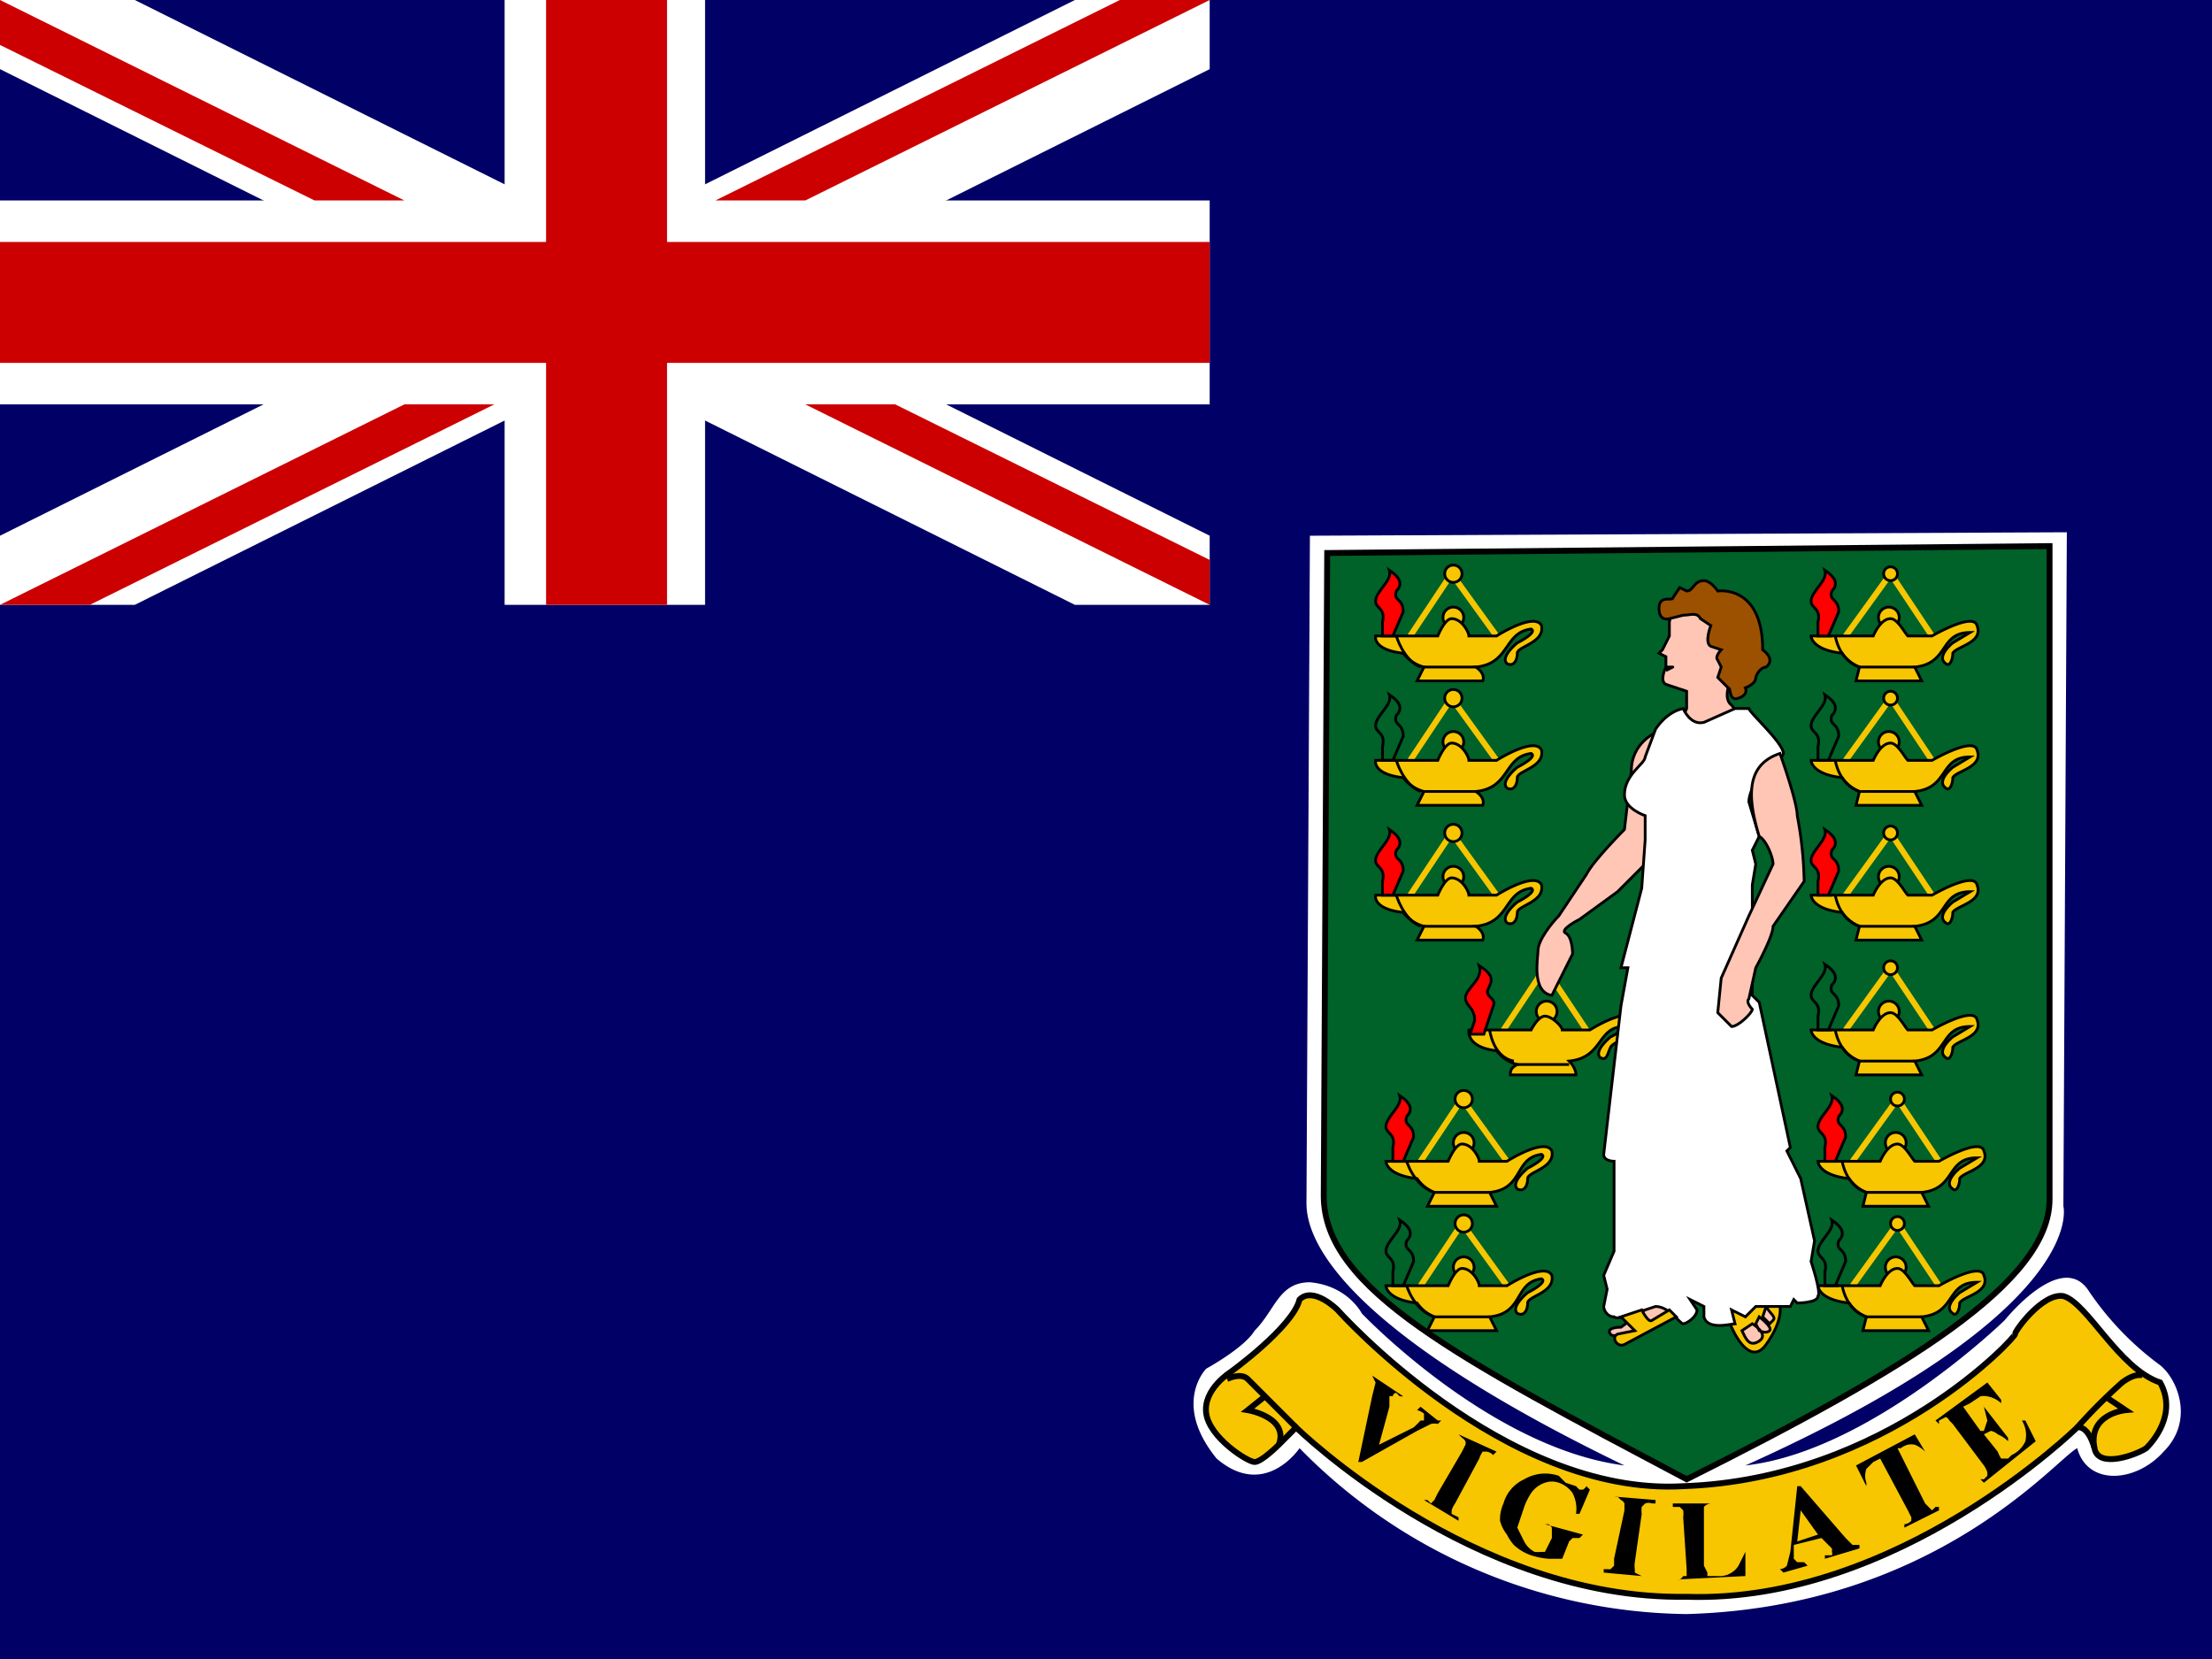 <svg xmlns="http://www.w3.org/2000/svg" xmlns:xlink="http://www.w3.org/1999/xlink" viewBox="0 0 640 480"><rect x="0" y="0" width="640" height="480" fill="#333333" stroke="none"/><defs><linearGradient id="a"><stop stop-color="red" offset="0"/><stop stop-color="#ff0" offset="1"/></linearGradient><linearGradient xlink:href="#a" gradientUnits="userSpaceOnUse" gradientTransform="matrix(.85 0 0 1.922 316 7)" y2="107.8" y1="111.3" x2="92.5" x1="103.1" id="c"/><linearGradient xlink:href="#a" gradientUnits="userSpaceOnUse" gradientTransform="matrix(.643 0 0 1.453 -95 31)" y2="107.8" y1="111.3" x2="92.5" x1="103.1" id="i"/><linearGradient y2="107.8" x2="92.5" y1="111.3" x1="103.1" gradientTransform="matrix(.85 0 0 1.922 316 7)" gradientUnits="userSpaceOnUse" id="j" xlink:href="#a"/><linearGradient y2="107.8" x2="92.5" y1="111.3" x1="103.1" gradientTransform="matrix(.85 0 0 1.922 316 7)" gradientUnits="userSpaceOnUse" id="m" xlink:href="#a"/><clipPath id="b"><path d="M0 0h640v480H0z" fill-opacity=".7"/></clipPath></defs><g clip-path="url(#b)"><path d="M0 0h960v480H0z" fill="#006"/><path d="M0 0h350v175H0z" fill-rule="evenodd" fill="#006"/><g stroke-width="1pt"><path d="M0 0v20l311 155h39v-20L39 0H0zm350 0v20L39 175H0v-20L311 0h39z" fill="#fff"/><path d="M146 0v175h58V0h-58zM0 58v59h350V58H0z" fill="#fff"/><path d="M0 70v35h350V70H0zM158 0v175h35V0h-35zM0 175l117-58h26L26 175H0zM0 0l117 58H91L0 13V0zm207 58L324 0h26L233 58h-26zm143 117l-117-58h26l91 45v13z" fill="#c00"/></g><path d="M379 155l219-1-1 195s8 30-92 75c36-4 75-42 75-42s16-20 24-9a87 87 0 0021 22c5 4 10 16 1 25-8 9-22 10-25-1-6 3-41 46-113 48a159 159 0 01-112-48s-10 15-24 3c-13-16-3-26-3-26s11-6 14-11c6-6 7-14 16-14 11 1 15 9 15 9s37 39 76 44c-89-43-92-69-92-76l1-193z" fill-rule="evenodd" fill="#fff"/><path d="M384 160l209-2v189c0 24-41 49-105 81-66-35-105-55-105-82l1-186z" stroke-width="1.7" stroke="#000" fill-rule="evenodd" fill="#006129"/><g transform="translate(6 89)"><g id="d"><path d="M528 95l13-18 12 18" stroke-width="1.7" stroke="#f7c600" fill="none"/><path d="M543 88a3 3 0 11-5 0 3 3 0 015 0z" stroke-width=".8" stroke="#000" fill-rule="evenodd" fill="#f7c600"/><path d="M531 108h19l-2-4c10-1 7-10 16-10l-5 3s-5 4-2 6c1 1 2-1 2-3 1-2 9-3 7-8-1-4-13 3-13 3h-7c-1-1-3-5-5-5-3 0-5 5-5 5h-18s0 4 9 5a11 11 0 005 4l-1 4z" stroke-width=".8" stroke="#000" fill-rule="evenodd" fill="#f7c600"/><path d="M532 104h16m-23-9s1 7 7 9" stroke-width=".8" stroke="#000" fill="none"/><path d="M533 188l3-7c0-4-3-3-2-6 2-2 1-4-2-6 1 3-4 6-4 9 0 2 3 2 2 6v4h4z" stroke-width=".8" stroke="#000" fill-rule="evenodd" fill="url(#c)" transform="translate(-10 -93)"/><path d="M543 77a2 2 0 11-4 0 2 2 0 014 0z" stroke-width=".8" stroke="#000" fill-rule="evenodd" fill="#f7c600"/></g><use height="100%" width="100%" transform="translate(0 36)" id="e" xlink:href="#d" y="0" x="0"/><use height="100%" width="100%" transform="translate(0 39)" id="f" xlink:href="#e" y="0" x="0"/><use height="100%" width="100%" transform="translate(0 39)" id="g" xlink:href="#f" y="0" x="0"/><use height="100%" width="100%" transform="translate(2 38)" id="h" xlink:href="#g" y="0" x="0"/><use height="100%" width="100%" transform="translate(0 36)" xlink:href="#h"/></g><path d="M435 298l12-18 12 18" stroke-width="1.7" stroke="#f7c600" fill="none"/><path d="M450 291a3 3 0 11-5 0 3 3 0 015 0z" stroke-width=".8" stroke="#000" fill-rule="evenodd" fill="#f7c600"/><path d="M437 311h19s0-2-2-4c10-1 8-10 16-10 2 0-4 3-4 3s-5 4-3 6c2 1 2-1 3-3s8-3 7-8c-2-4-13 3-13 3h-8c0-1-3-4-5-4s-4 4-4 4h-18s-1 5 8 6a11 11 0 006 4c-2 1-2 2-2 3z" stroke-width=".8" stroke="#000" fill-rule="evenodd" fill="#f7c600"/><path d="M438 308h16m-23-10s1 8 7 9" stroke-width=".8" stroke="#000" fill="none"/><path transform="translate(342 73) scale(1.323)" d="M66 171l2-6c1-2-2-2-1-4s1-3-2-5c1 3-3 5-3 7s2 2 2 5l-1 3h3z" stroke-width=".6" stroke="#000" fill-rule="evenodd" fill="url(#i)"/><path d="M449 280a2 2 0 11-4 0 2 2 0 014 0z" stroke-width=".8" stroke="#000" fill-rule="evenodd" fill="#f7c600"/><g stroke="#000"><path d="M501 384s5 12 10 5 4-11 4-11l-13-7-3 8 2 5z" stroke-width=".8" fill-rule="evenodd" fill="#f7c600"/><path d="M512 383l1-1c1-1-1-2-2-4l-1 3 2 2zm-29-3l-11 6s-6 1-6 0c-1-1 0-2 3-2l11-8 3 4zm0-200v4l-2 4-1 1 2 1v3s-2 4 0 5l6 2v5l-4 9 22-3-5-7s-2-1-1-5l-1-22-15-2-1 5zm-4 32s-7 3-7 11l-2 17s-9 9-11 13l-8 12c-2 2-6 7-6 10 0 2-2 12 4 13l6-12s0-5-2-6 4-4 4-4l11-8 8-8 3-38z" stroke-width=".8" fill-rule="evenodd" fill="#ffc6b5"/><path d="M487 205s2 5 6 4l9-4h4c0 1 10 10 10 13-1 3-5 2-6 4s-4 7-4 10l3 10-2 4 1 4-1 6v32l2 2 9 42-1 1 4 8 4 18-1 6s3 9 2 10c0 2-6 2-6 2l-1-1-1 2h-10l-3 3-4-2 1 4c-1 0-8 2-9-2v-3l-4-2 2 3c0 2-3 4-4 4s-4-5-8-5l-6 2s-5 2-6 1c-2 0-3-2-3-3l1-5-1-4 3-7v-26s-3 0-3-2l5-43 2-11h-2l6-23 1-14v-7s-6-2-6-6c0-6 6-9 6-11l3-8s3-5 8-6z" stroke-width=".8" fill-rule="evenodd" fill="#fff"/><path d="M485 381l-15 8c-2 1-4-2-2-3l5-1-4-4 6-2s2 4 3 3l5-3 2 2z" stroke-width=".8" fill-rule="evenodd" fill="#f7c600"/><path d="M504 385c1 2 2 5 5 3s-2-5-2-5l-3 2zm5 0s2 1 3 0-3-4-3-4l-1 2 1 2z" stroke-width=".8" fill-rule="evenodd" fill="#ffc6b5"/><path d="M483 179l4-1c2 0 4-1 5 1l3 2s-2 5 0 6l3 1s-2 2-1 3l1 2-1 3 3 3c1 0 0 4 3 3s2-3 2-3 3-1 3-3c1-3 3-3 3-3s3-2-1-5c0-19-13-17-13-17s-2-3-4-3c-3 0-3 3-5 3l-2-1-2 3c0 1-4-1-4 3s3 3 3 3z" stroke-width=".8" fill-rule="evenodd" fill="#9c5100"/><path d="M482 193h2l-2 1" stroke-width=".8" stroke-linejoin="round" fill="none"/><path d="M485 185h0z" stroke-width="1.4" stroke-linejoin="round" fill="none"/><path d="M515 218s5 14 5 18a112 112 0 012 19l-9 13c0 3-5 12-5 12l-2 9c-1 1 1 3 1 3 0 1-4 5-6 5l-4-4 1-10 8-18 7-15c0-2-2-7-4-8-4-13-3-21 6-24z" stroke-width=".8" fill-rule="evenodd" fill="#ffc6b5"/></g><path d="M487 430c59-2 97-44 96-44 0-1 8-12 14-11 7 2 16 21 28 25 5 9-2 17-4 19-3 2-14 6-15 0-2-7-5-6-5-6s-52 51-113 49c-62 1-113-49-113-49l-5 5s-5 5-7 5-13-7-14-14 7-12 7-12 18-13 20-21c4-4 11 3 11 3s48 54 100 51z" stroke-width="1.7" stroke="#000" fill-rule="evenodd" fill="#f7c600"/><path d="M355 399s4-2 6 0l14 14" stroke-width="1.7" stroke="#000" fill="none"/><path d="M366 404l-5 4s12 2 9 10m250-20s-2-1-6 2a159 159 0 00-13 13" stroke-width="1.7" stroke="#000" fill="none"/><path d="M609 404l6 4s-11 1-9 11" stroke-width="1.7" stroke="#000" fill="none"/><path d="M417 411l-1 1a4 4 0 00-2 0l-4 2-16 9h-1l4-19 1-4-1-2 9 6h-1l-1-1a1 1 0 00-1 1 2 2 0 00-1 0v3l-3 11 10-5a26 26 0 002-2h1v-2a5 5 0 00-2-1l1-1 5 4m6 28v1l-10-6h1l1 1 1-1 1-2 7-12 1-2a2 2 0 000-1 3 3 0 00-1-1l-1-1 11 5-1 1a3 3 0 00-2-1h-1a7 7 0 00-1 2l-7 13a7 7 0 00-1 2v1l2 1m38-8l-3 7h-1a10 10 0 00-1-6 8 8 0 00-4-3 6 6 0 00-4 0 8 8 0 00-4 3 19 19 0 00-2 4l-2 6 2 4a7 7 0 003 3 9 9 0 002 0h1l2-4v-2-1a3 3 0 00-1-1h-1l11 3-1 1h-2l-1 1-2 5h-4a23 23 0 01-5-1 14 14 0 01-5-3 14 14 0 01-2-3 11 11 0 01-2-4 11 11 0 011-5 11 11 0 016-7 12 12 0 0110-1l2 2 3 1a10 10 0 001 1h1a3 3 0 001-1l1 1m15 25l-11-1v-1h1a3 3 0 001 0l1-1v-2l3-14v-2a2 2 0 00-1-1l-1-1h-1l12 1v1h-1a3 3 0 00-2 0l-1 1a7 7 0 000 2l-2 14a7 7 0 000 2v1l2 1m30-7v7l-20 1h1a3 3 0 001-1h1v-2l-1-15a7 7 0 000-2l-1-1h-2v-1h12-1a3 3 0 00-2 1v17l1 2v1h4a6 6 0 003-1 6 6 0 002-2l2-4m22-4l-8 2v4l1 1h2l1 1-7 2-1-1a3 3 0 002-1l1-4 2-19h1l13 15 2 2h2v1l-10 3v-1h2a1 1 0 000-1 2 2 0 000-1l-1-1-2-2m-1-1l-5-7-1 9 6-2m28-29l3 5a9 9 0 00-3-2 5 5 0 00-2 0 5 5 0 00-2 1h-1l8 16 1 1 1 1 1-1h1v1l-10 5v-1a3 3 0 002-1v-1l-1-2-8-15-2 1-2 2a6 6 0 000 4v1l-3-6 17-9m14-8l5 7h1l1-3-1-4 7 9v1a9 9 0 00-3-2 4 4 0 00-2-1l-2 1 4 5a10 10 0 001 2h2l1-1a8 8 0 004-4 8 8 0 00-1-6h1l3 6-15 12-1-1h1l1-1v-1a7 7 0 00-1-2l-9-12-1-1a2 2 0 00-1-1l-2 1v1l-1-1 15-11 4 5v1a8 8 0 00-4-2 5 5 0 00-2 0l-3 2-2 1"/><path d="M381 413c72 59 144 60 214 0" fill="none"/><g transform="translate(-79 -84)"><g id="k"><path fill="none" stroke="#f7c600" stroke-width="1.7" d="M487 268l12-18 13 18"/><path fill="#f7c600" fill-rule="evenodd" stroke="#000" stroke-width=".8" d="M502 261a3 3 0 11-5 0 3 3 0 015 0z"/><path fill="#f7c600" fill-rule="evenodd" stroke="#000" stroke-width=".8" d="M489 281h19s1-2-2-4c10-1 8-10 16-11 2 1-4 4-4 4s-5 4-3 6c2 1 3-1 3-3s8-3 7-8c-2-4-13 3-13 3h-8c0-1-2-5-5-5-2 0-4 5-4 5h-18s-1 4 8 5a11 11 0 006 4l-2 4z"/><path fill="none" stroke="#000" stroke-width=".8" d="M491 277h16m-24-9s2 7 7 9"/><path fill="url(#j)" fill-rule="evenodd" stroke="#000" stroke-width=".8" d="M533 188l3-7c0-4-3-3-2-6 2-2 1-4-2-6 1 3-4 6-4 9 0 2 3 2 2 6v4h4z" transform="translate(-51 80)"/><path fill="#f7c600" fill-rule="evenodd" stroke="#000" stroke-width=".8" d="M502 250a2 2 0 11-5 0 2 2 0 015 0z"/></g><use x="0" y="0" xlink:href="#k" id="l" transform="translate(0 36)" width="100%" height="100%"/><use xlink:href="#l" transform="translate(0 39)" width="100%" height="100%"/><g id="n"><path d="M490 420l12-18 13 18" stroke-width="1.7" stroke="#f7c600" fill="none"/><path d="M505 413a3 3 0 11-5 0 3 3 0 015 0z" stroke-width=".8" stroke="#000" fill-rule="evenodd" fill="#f7c600"/><path d="M492 433h20l-2-4c10-1 7-10 15-11 2 1-4 4-4 4s-5 4-3 6c2 1 3-1 3-3s8-3 7-8c-2-4-13 3-13 3h-8c0-1-2-5-5-5-2 0-4 5-4 5h-18s0 4 9 5a11 11 0 005 4l-2 4z" stroke-width=".8" stroke="#000" fill-rule="evenodd" fill="#f7c600"/><path d="M494 429h16m-24-9s2 7 8 9" stroke-width=".8" stroke="#000" fill="none"/><path d="M533 188l3-7c0-4-3-3-2-6 2-2 1-4-2-6 1 3-4 6-4 9 0 2 3 2 2 6v4h4z" stroke-width=".8" stroke="#000" fill-rule="evenodd" fill="url(#m)" transform="translate(-48 232)"/><path d="M505 402a2 2 0 11-5 0 2 2 0 015 0z" stroke-width=".8" stroke="#000" fill-rule="evenodd" fill="#f7c600"/></g><use xlink:href="#n" transform="translate(0 36)" width="100%" height="100%"/></g></g></svg>